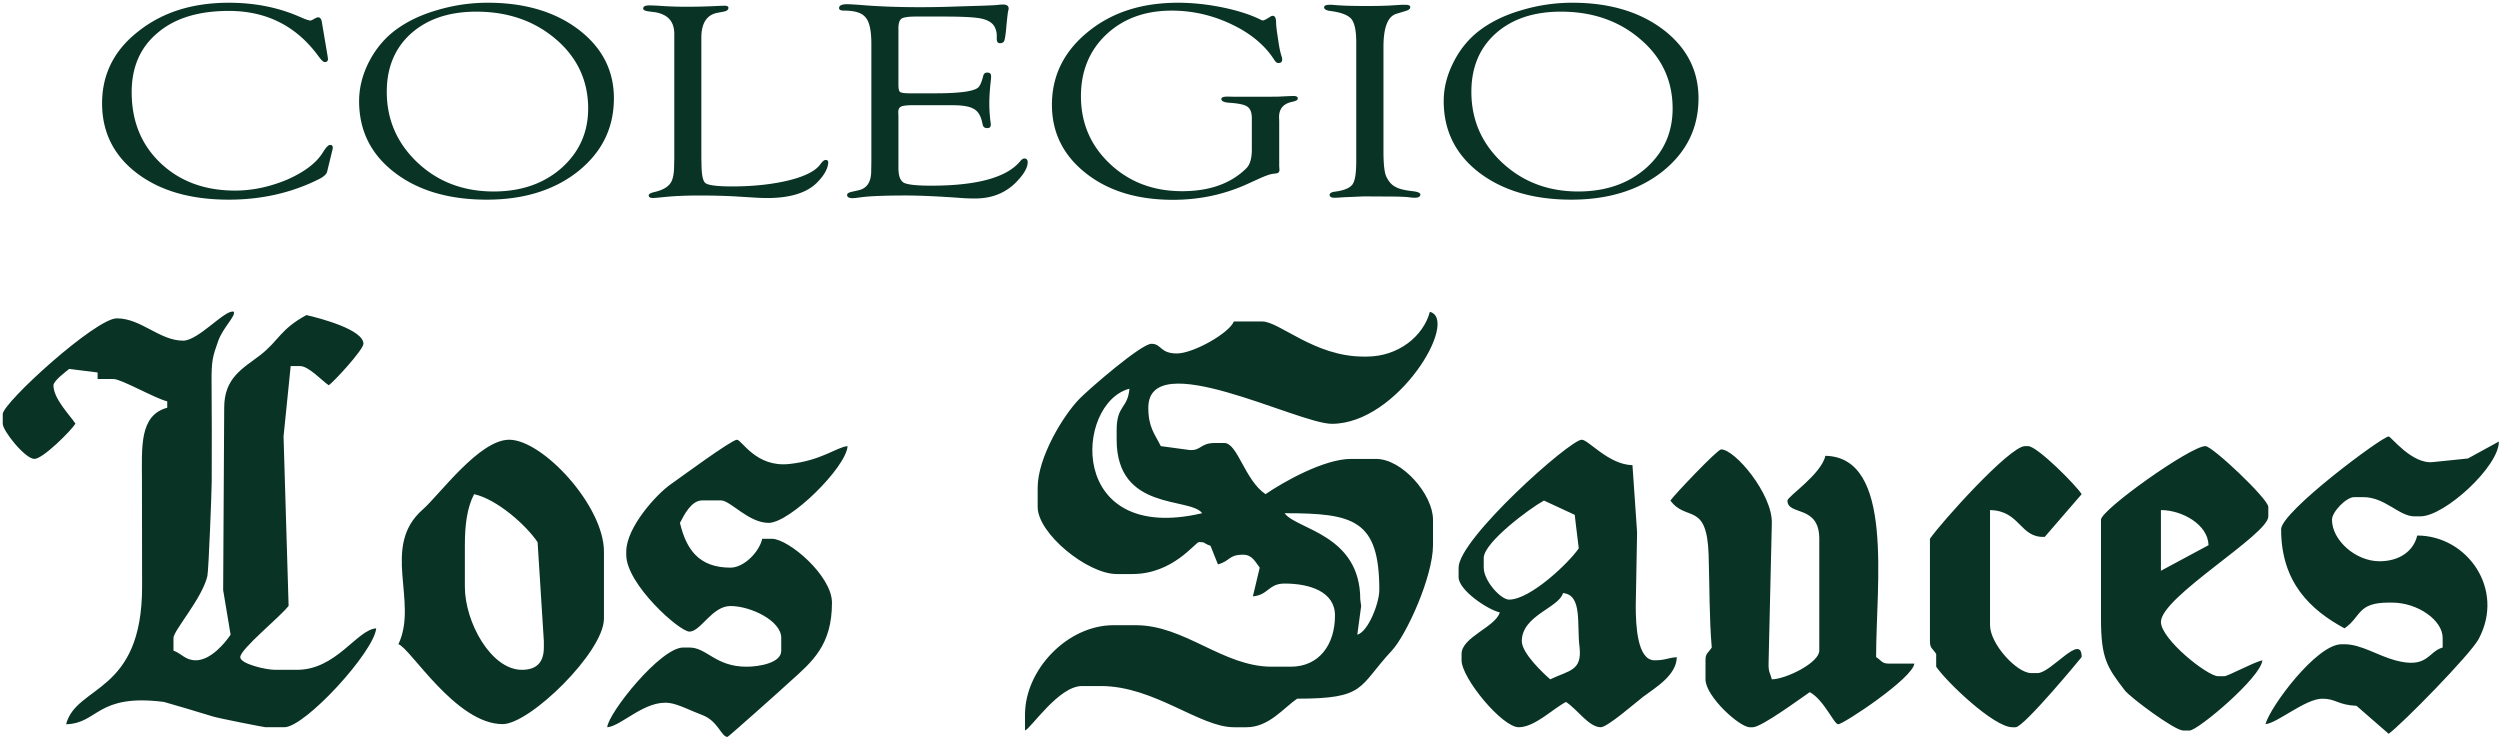 <?xml version="1.0" encoding="UTF-8"?>
<svg xmlns="http://www.w3.org/2000/svg" width="515" height="152" fill="none">
  <path fill-rule="evenodd" clip-rule="evenodd" d="M37.729 70.176c-4.872 0-8.64-4.596-13.666-4.596-4.381 0-23.5 17.403-23.5 19.732v1.96c0 1.502 4.626 7.263 6.526 7.263 1.746 0 7.507-5.76 8.456-7.262-1.164-1.777-4.534-5.117-4.534-7.905 0-.889 2.543-2.82 3.248-3.37l5.852.735v1.348h3.278c1.624 0 8.58 4.014 11.061 4.596v1.317c-5.821 1.563-5.208 8.243-5.208 15.137 0 7.261 0 14.492.03 21.723 0 22.184-13.512 20.162-15.657 28.343 6.649-.154 6.281-6.374 20.161-4.596.215.03 8.794 2.573 10.112 3.002 1.01.337 10.54 2.206 10.785 2.206h3.891c4.29 0 18.507-15.534 18.936-20.375-4.014.306-8.212 8.548-16.3 8.548h-4.566c-1.87 0-7.14-1.225-7.14-2.604 0-1.685 8.304-8.365 9.959-10.571l-1.042-34.9 1.47-14.492h1.962c1.746 0 4.534 3.064 5.883 3.953 1.01-.674 7.139-7.323 7.139-8.549 0-2.91-8.825-5.24-11.735-5.913-5.393 2.91-5.638 5.208-9.468 8.211-3.677 2.819-7.476 4.688-7.476 10.877l-.215 37.565 1.532 9.192c-1.256 1.869-4.167 5.27-7.17 5.27-2.175 0-2.88-1.378-4.596-1.991v-2.635c0-1.471 5.944-8.181 6.986-12.747.276-1.44.889-17.74.889-19.487.03-6.802.03-13.635-.03-20.437-.032-4.381.214-5.27 1.378-8.518 1.011-2.757 3.585-5.055 3.217-5.975-1.654-.704-7.261 5.945-10.448 5.945zm407.422 34.9c4.382 0 9.713 3.002 9.805 7.231l-9.805 5.27v-12.501zm-12.348 1.991v20.376c0 8.212 1.256 10.019 4.902 14.769 1.195 1.532 10.296 8.272 12.011 8.272h1.349c1.685 0 14.707-10.938 14.983-14.462-1.992.46-7.048 3.279-7.875 3.279h-1.226c-2.236 0-11.796-7.63-11.796-11.184 0-5.147 22.122-17.986 22.122-21.724v-1.961c0-1.654-11.521-12.532-12.961-12.532-3.064 0-21.509 13.114-21.509 15.167zm-35.236 3.922v21.081c0 1.501.49 1.44 1.287 2.635v2.635c2.144 3.156 11.888 12.47 15.687 12.47h.674c1.716 0 13.605-14.431 13.605-14.462 0-5.117-6.282 3.309-9.1 3.309h-1.287c-2.972 0-8.488-6.005-8.488-9.866v-23.715c6.251.122 6.128 5.791 11.276 5.515l7.599-8.794c-1.073-1.746-9.131-9.897-11.031-9.897h-.643c-3.187 0-17.496 15.995-19.579 19.089zm-53.467-7.874c3.278 4.443 7.507.154 7.874 11.153.215 6.925.123 12.992.644 19.12-.797 1.225-1.287 1.164-1.287 2.635v3.922c0 3.493 6.986 9.866 9.131 9.866h.612c1.808 0 9.958-6.036 11.735-7.231 2.911 1.563 4.995 6.618 5.853 6.618 1.072 0 15.412-9.498 15.688-12.501h-5.271c-1.409 0-1.409-.552-2.604-1.348 0-15.075 3.769-41.15-10.448-41.456-.858 3.83-7.814 8.395-7.814 9.222 0 3.187 6.557.766 6.557 7.875v23.041c0 2.482-6.802 5.853-9.774 5.914-.367-1.379-.704-1.471-.674-3.248l.674-28.986c.123-5.913-7.568-15.136-10.448-15.136-.766 0-9.713 9.437-10.448 10.54zm-248.339 9.192c0-4.228.46-7.721 1.9-10.51 4.719 1.042 10.755 6.404 13.083 9.897l1.287 20.376v1.317c0 3.064-1.501 4.596-4.534 4.596-6.312 0-11.736-9.774-11.736-17.128v-8.548zm-13.696 20.406c2.36.644 11.797 16.454 21.479 16.454 5.638 0 20.866-14.891 20.866-21.724v-13.819c0-9.437-12.624-23.041-19.518-23.041-6.158 0-14.309 11.276-17.771 14.34-8.763 7.629-.858 18.996-5.056 27.79zm198.15-9.192c0-13.482-13.175-14.431-15.596-17.802 14.217 0 19.518 1.318 19.518 15.811 0 2.726-2.298 8.609-4.535 9.222l.797-5.913-.184-1.318zm-32.57-17.802c-27.914 6.557-26.259-22.673-14.983-25.646-.368 4.198-2.635 3.31-2.635 8.549v1.961c0 14.83 15.166 11.766 17.618 15.136zm33.888-32.264h-.674c-10.081 0-17.312-7.231-20.836-7.231h-5.852c-.95 2.39-8.334 6.588-11.735 6.588-3.524 0-3.126-1.992-5.24-1.992-2.144 0-13.022 9.468-14.83 11.337-3.309 3.37-8.609 12.041-8.609 18.323v3.952c0 5.485 10.264 13.819 16.27 13.819h3.247c8.396 0 12.961-6.588 13.727-6.588 1.44 0 .736.215 2.359.766l1.532 3.83c2.605-.704 2.145-1.991 5.209-1.991 1.869 0 2.513 1.532 3.401 2.665l-1.409 5.914c3.217-.276 3.186-2.635 6.526-2.635 5.117 0 10.387 1.624 10.387 6.588 0 5.944-3.217 10.54-9.13 10.54h-3.892c-10.08 0-17.894-8.549-28.005-8.549h-4.596c-9.498 0-18.231 9.162-18.231 18.415v3.278c1.256-.459 6.925-9.161 11.735-9.161h3.892c10.999 0 20.345 8.487 27.392 8.487h2.604c4.658 0 7.66-4.013 10.449-5.883 14.247 0 12.47-2.359 19.517-9.927 2.973-3.217 8.457-15.197 8.457-21.724v-5.209c0-5.208-6.342-12.531-11.735-12.531h-5.178c-5.577 0-14.064 4.84-17.588 7.261-4.259-2.85-5.76-10.54-8.487-10.54h-1.961c-3.003 0-2.85 1.655-5.239 1.44l-5.883-.797c-1.287-2.573-2.574-3.89-2.574-7.905 0-12.869 30.793 3.31 37.81 3.31 13.604 0 26.32-21.418 20.192-23.073-1.348 5.025-6.496 9.223-13.022 9.223zm31.957 58.615c0-5.301 7.66-6.864 8.488-9.897 4.044.368 2.818 6.465 3.401 11.092.582 4.963-2.145 4.81-6.037 6.679-1.501-1.317-5.852-5.392-5.852-7.874zm-7.844-17.128c0-3.217 9.621-10.326 12.41-11.827l6.342 2.941.184 1.655.643 5.239c-1.991 2.942-9.958 10.571-14.37 10.571-1.685 0-5.209-3.86-5.209-6.587v-1.992zm-5.178 1.992v1.961c0 2.665 5.944 6.679 8.487 7.261-.857 3.003-7.874 5.086-7.874 8.549v1.317c0 3.677 8.365 13.788 11.766 13.788 3.309 0 7.016-3.799 9.743-5.208 2.329 1.501 4.719 5.208 7.17 5.208 1.379 0 7.323-5.208 8.733-6.281 2.543-1.9 6.863-4.412 6.924-8.15-2.022.153-2.298.643-4.596.643-3.554 0-3.86-7.231-3.86-11.183l.275-15.198-.95-13.819c-4.902-.091-9.069-5.239-10.448-5.239-2.451 0-25.37 20.437-25.37 26.351zm169.44-7.903c0 10.938 6.036 16.607 13.053 20.406 3.493-2.39 2.574-5.301 9.1-5.301h.705c5.27 0 10.418 3.616 10.418 7.262v1.992c-3.034.827-3.034 4.473-9.775 2.635-3.615-.981-7.047-3.31-10.448-3.31h-.613c-5.147 0-14.707 12.869-15.657 16.454 2.421-.184 8.212-5.239 11.705-5.239 2.819 0 3.156 1.287 7.047 1.47l6.618 5.761c2.788-2.022 16.822-16.331 18.537-19.518 5.516-10.295-2.389-21.326-12.654-21.326-.766 3.31-3.799 5.301-7.752 5.301-4.994 0-9.805-4.381-9.805-8.548 0-1.655 2.972-4.658 4.535-4.658h1.961c4.412 0 7.354 3.953 10.448 3.953h1.287c4.964 0 16.209-10.295 16.148-15.412l-6.374 3.493-7.139.735c-4.351.552-8.702-5.27-9.192-5.27-1.317 0-22.153 15.504-22.153 19.12zm-340.902 4.593v.674c0 6.037 10.938 15.811 13.022 15.811 2.329 0 4.627-5.27 8.457-5.27 4.105 0 10.448 3.002 10.448 6.557v2.665c0 2.513-4.565 3.279-7.139 3.279-6.435 0-8.181-3.953-11.766-3.953h-1.287c-4.718 0-15.443 13.513-15.657 16.423 2.911-.214 7.783-5.668 12.808-4.994 1.807.215 4.688 1.716 6.71 2.451 3.37 1.257 3.952 4.535 5.27 4.535.153 0 11.582-10.173 12.838-11.367 4.688-4.198 8.671-7.538 8.671-16.301 0-5.546-8.947-13.145-12.378-13.145h-1.992c-.613 2.758-3.799 5.945-6.526 5.945-6.557 0-9.131-3.8-10.418-9.223.827-1.593 2.329-4.627 4.565-4.627h3.892c1.93 0 5.668 4.627 9.805 4.627 4.381 0 15.963-11.398 16.269-15.81-2.206.183-5.362 2.972-11.98 3.676-6.925.766-9.805-4.994-10.816-4.994-1.103 0-11.98 8.028-13.696 9.223-2.849 1.991-9.1 8.824-9.1 13.818z" fill="#093324"></path>
  <path d="M66.316 4.638l1.165 6.894.091.705-.091.276c-.123.184-.307.275-.552.275-.276.031-.705-.367-1.317-1.195-4.535-6.22-10.694-9.345-18.477-9.345-6.189 0-11.091 1.47-14.645 4.504-3.585 2.972-5.363 7.078-5.363 12.226 0 5.974 1.961 10.816 5.945 14.615 3.983 3.769 9.1 5.668 15.35 5.668 3.647 0 7.231-.796 10.755-2.267 3.524-1.563 5.975-3.4 7.323-5.576.644-1.042 1.103-1.532 1.47-1.563.368-.03.583.153.583.552l-.03.306-.154.613-.858 3.523-.122.521c-.123.49-.674 1.042-1.747 1.563-5.576 2.788-11.766 4.197-18.507 4.197-7.843 0-14.125-1.807-18.935-5.453-4.78-3.647-7.17-8.457-7.17-14.401 0-5.944 2.451-10.908 7.446-14.8C33.439 2.525 39.659.564 47.136.564c5.116 0 9.835.889 14.125 2.696l1.44.613.582.215.613.153c.153 0 .306-.092.582-.215.52-.306.858-.46 1.072-.46.368 0 .674.338.766 1.073zM98.12 2.401c-5.637 0-10.11 1.532-13.45 4.505-3.31 2.972-4.995 6.986-4.995 12.01 0 5.76 2.145 10.633 6.373 14.616 4.229 3.952 9.438 5.913 15.657 5.913 5.608 0 10.265-1.593 13.942-4.81 3.646-3.248 5.515-7.323 5.515-12.287 0-5.668-2.206-10.448-6.588-14.217-4.412-3.8-9.896-5.73-16.453-5.73zm2.36-1.838c7.599 0 13.819 1.838 18.69 5.515 4.872 3.708 7.293 8.457 7.293 14.156 0 6.128-2.451 11.092-7.354 15.044-4.902 3.892-11.184 5.852-18.844 5.852-7.844 0-14.186-1.9-18.996-5.607-4.872-3.738-7.293-8.64-7.293-14.707 0-2.635.644-5.24 1.9-7.813 1.287-2.574 3.003-4.75 5.147-6.465 2.298-1.808 5.179-3.31 8.702-4.351A36.302 36.302 0 01100.48.563zm43.999 32.141l.031.98c0 2.298.276 3.646.827 4.045.552.429 2.39.674 5.485.674 4.534 0 8.487-.46 11.827-1.287 3.37-.858 5.484-1.992 6.404-3.37.367-.49.704-.797 1.041-.797.368 0 .552.214.521.582-.092 1.256-.858 2.635-2.359 4.136-2.084 2.053-5.485 3.126-10.173 3.126-.766 0-1.685-.03-2.696-.092l-3.922-.245c-2.328-.123-4.78-.184-7.353-.184-3.003 0-5.485.122-7.507.337-.858.092-1.532.153-2.053.184-.582 0-.919-.184-.919-.521 0-.306.337-.49 1.011-.674 1.685-.368 2.819-.98 3.401-1.777.582-.736.827-2.053.827-3.892l.031-1.317V6.997c0-2.543-1.287-4.014-3.922-4.474l-1.624-.214c-.582-.123-.858-.276-.858-.552 0-.429.398-.643 1.226-.643.551 0 1.317.03 2.267.092a76.02 76.02 0 005.576.184c2.237 0 4.259-.062 6.067-.154.919-.03 1.44-.061 1.563-.061.582 0 .858.153.858.429 0 .398-.307.674-1.011.797l-1.287.245c-2.176.429-3.279 2.145-3.279 5.117v24.94zM185.077 5.77v11.582c0 .858.092 1.41.337 1.593.215.154.797.276 1.839.276h5.638c2.543 0 4.534-.122 6.036-.337 1.317-.214 2.145-.49 2.543-.827.398-.337.766-1.165 1.072-2.42.123-.491.429-.736.92-.675.49 0 .704.276.704.736 0 .153 0 .337-.03.643-.215 1.838-.337 3.524-.337 5.056 0 1.164.091 2.298.214 3.462.061.368.092.643.092.827 0 .49-.245.705-.735.705-.521 0-.797-.215-.92-.643l-.183-.797c-.307-1.256-.889-2.145-1.778-2.574-.858-.49-2.359-.705-4.412-.705h-8.058c-1.195 0-1.961.092-2.359.276-.429.184-.613.582-.613 1.164l.03.95v10.54c0 1.624.368 2.605 1.103 3.034.736.398 2.605.613 5.638.613 9.529 0 15.657-1.716 18.384-5.087.276-.306.521-.49.797-.52.46 0 .705.275.705.765 0 1.226-.919 2.697-2.666 4.413-2.145 2.022-4.841 3.064-8.12 3.064-.704 0-1.624 0-2.819-.092-4.657-.337-8.487-.521-11.52-.521-4.259 0-7.262.123-9.008.337-.92.123-1.532.214-1.9.214-.766 0-1.164-.214-1.164-.643 0-.337.306-.52.98-.674l1.348-.306c1.747-.368 2.635-1.716 2.635-3.984l.031-1.869V9.11c0-2.696-.368-4.566-1.164-5.485-.736-.98-2.237-1.44-4.443-1.44-.705 0-1.042-.153-1.042-.52 0-.522.521-.797 1.655-.797.582 0 1.378.061 2.42.122 3.462.307 7.66.49 12.501.49 2.972 0 5.607-.06 7.905-.153l5.148-.153c1.471-.061 2.298-.092 2.635-.122.644-.062 1.134-.123 1.471-.123.796 0 1.195.276 1.195.827 0 .153-.062.368-.123.644-.061.306-.153 1.041-.276 2.267l-.153 1.685c-.122 1.103-.245 1.808-.367 2.084-.123.276-.399.46-.828.46-.459.03-.704-.276-.704-.89v-.704c0-.643-.154-1.225-.429-1.746-.46-.889-1.41-1.44-2.819-1.747-1.379-.276-3.984-.398-7.722-.398h-5.699c-1.501 0-2.482.153-2.911.398-.459.337-.674.98-.674 1.961zm72.801 24.974V24.34c0-1.165-.306-1.961-.95-2.39-.612-.43-1.93-.674-3.891-.797-.95-.092-1.409-.337-1.44-.735-.031-.337.398-.521 1.256-.521l1.44.03h2.758c3.738 0 5.914 0 6.526-.03 1.686-.092 2.635-.123 2.911-.123.552 0 .858.154.858.521 0 .307-.398.521-1.134.674-1.807.368-2.727 1.41-2.727 3.156l.031.92v9.191l.061.92-.214.398c-.153.123-.49.184-1.073.245-.643.061-1.654.43-3.002 1.042l-2.421 1.103c-4.749 2.145-9.805 3.217-15.228 3.217-7.323 0-13.298-1.808-17.955-5.484-4.657-3.677-6.986-8.365-6.986-14.095 0-6.005 2.482-11 7.415-15.014 4.933-4.044 11.122-6.005 18.568-6.005 2.849 0 5.913.306 9.1.95 3.248.674 5.791 1.501 7.721 2.451.307.153.521.245.613.245.184 0 .398-.092.705-.245l.858-.52c.184-.123.337-.185.521-.185.429 0 .674.46.674 1.348 0 .43.061 1.073.183 1.961l.399 2.666c.122.736.276 1.44.49 2.176.123.337.184.643.184.827 0 .49-.245.735-.705.735-.368.03-.582-.153-.827-.49-1.9-3.033-4.811-5.515-8.763-7.415-3.953-1.9-8.089-2.88-12.471-2.88-5.515 0-9.988 1.654-13.481 4.933-3.463 3.279-5.209 7.538-5.209 12.685 0 5.546 1.991 10.203 6.005 13.972 3.983 3.738 8.917 5.607 14.83 5.607 5.638 0 10.05-1.563 13.237-4.718.766-.766 1.133-2.053 1.133-3.922zm27.117-21.081v21.449c0 2.696.184 4.442.613 5.33.459.95 1.072 1.655 1.807 2.023.705.43 1.808.705 3.34.889 1.256.122 1.839.367 1.839.704 0 .43-.368.675-1.134.675a8.41 8.41 0 01-1.379-.123c-.735-.061-2.053-.123-3.891-.123l-5.24-.03-4.32.184c-.674.06-1.287.092-1.746.092-.644 0-.981-.215-.981-.583 0-.367.398-.582 1.134-.674 1.838-.245 3.033-.735 3.585-1.501.521-.736.766-2.329.766-4.75V8.715c0-2.36-.337-3.984-1.011-4.811-.705-.827-2.176-1.379-4.443-1.655-.766-.122-1.134-.367-1.165-.674-.03-.398.337-.582 1.073-.582h.643c1.777.184 4.137.245 7.078.245 1.808 0 3.34-.03 4.627-.092l2.451-.153h.889c.674 0 .98.153.98.49 0 .337-.306.583-.919.766l-1.9.583c-1.808.52-2.696 2.818-2.696 6.832zm36.554-7.262c-5.669 0-10.112 1.532-13.451 4.505-3.31 2.972-4.995 6.986-4.995 12.01 0 5.76 2.114 10.633 6.373 14.616 4.259 3.952 9.468 5.913 15.627 5.913 5.638 0 10.295-1.593 13.972-4.81 3.646-3.248 5.484-7.323 5.484-12.287 0-5.668-2.175-10.448-6.587-14.217-4.382-3.8-9.866-5.73-16.423-5.73zm2.359-1.838c7.568 0 13.819 1.838 18.69 5.515 4.872 3.708 7.293 8.457 7.293 14.156 0 6.128-2.452 11.092-7.354 15.044-4.902 3.892-11.214 5.852-18.844 5.852-7.844 0-14.186-1.9-19.027-5.607-4.841-3.738-7.262-8.64-7.262-14.707 0-2.635.644-5.24 1.93-7.813 1.257-2.574 2.973-4.75 5.117-6.465 2.298-1.808 5.179-3.31 8.702-4.351A36.302 36.302 0 01323.908.563z" fill="#093324"></path>
</svg>
